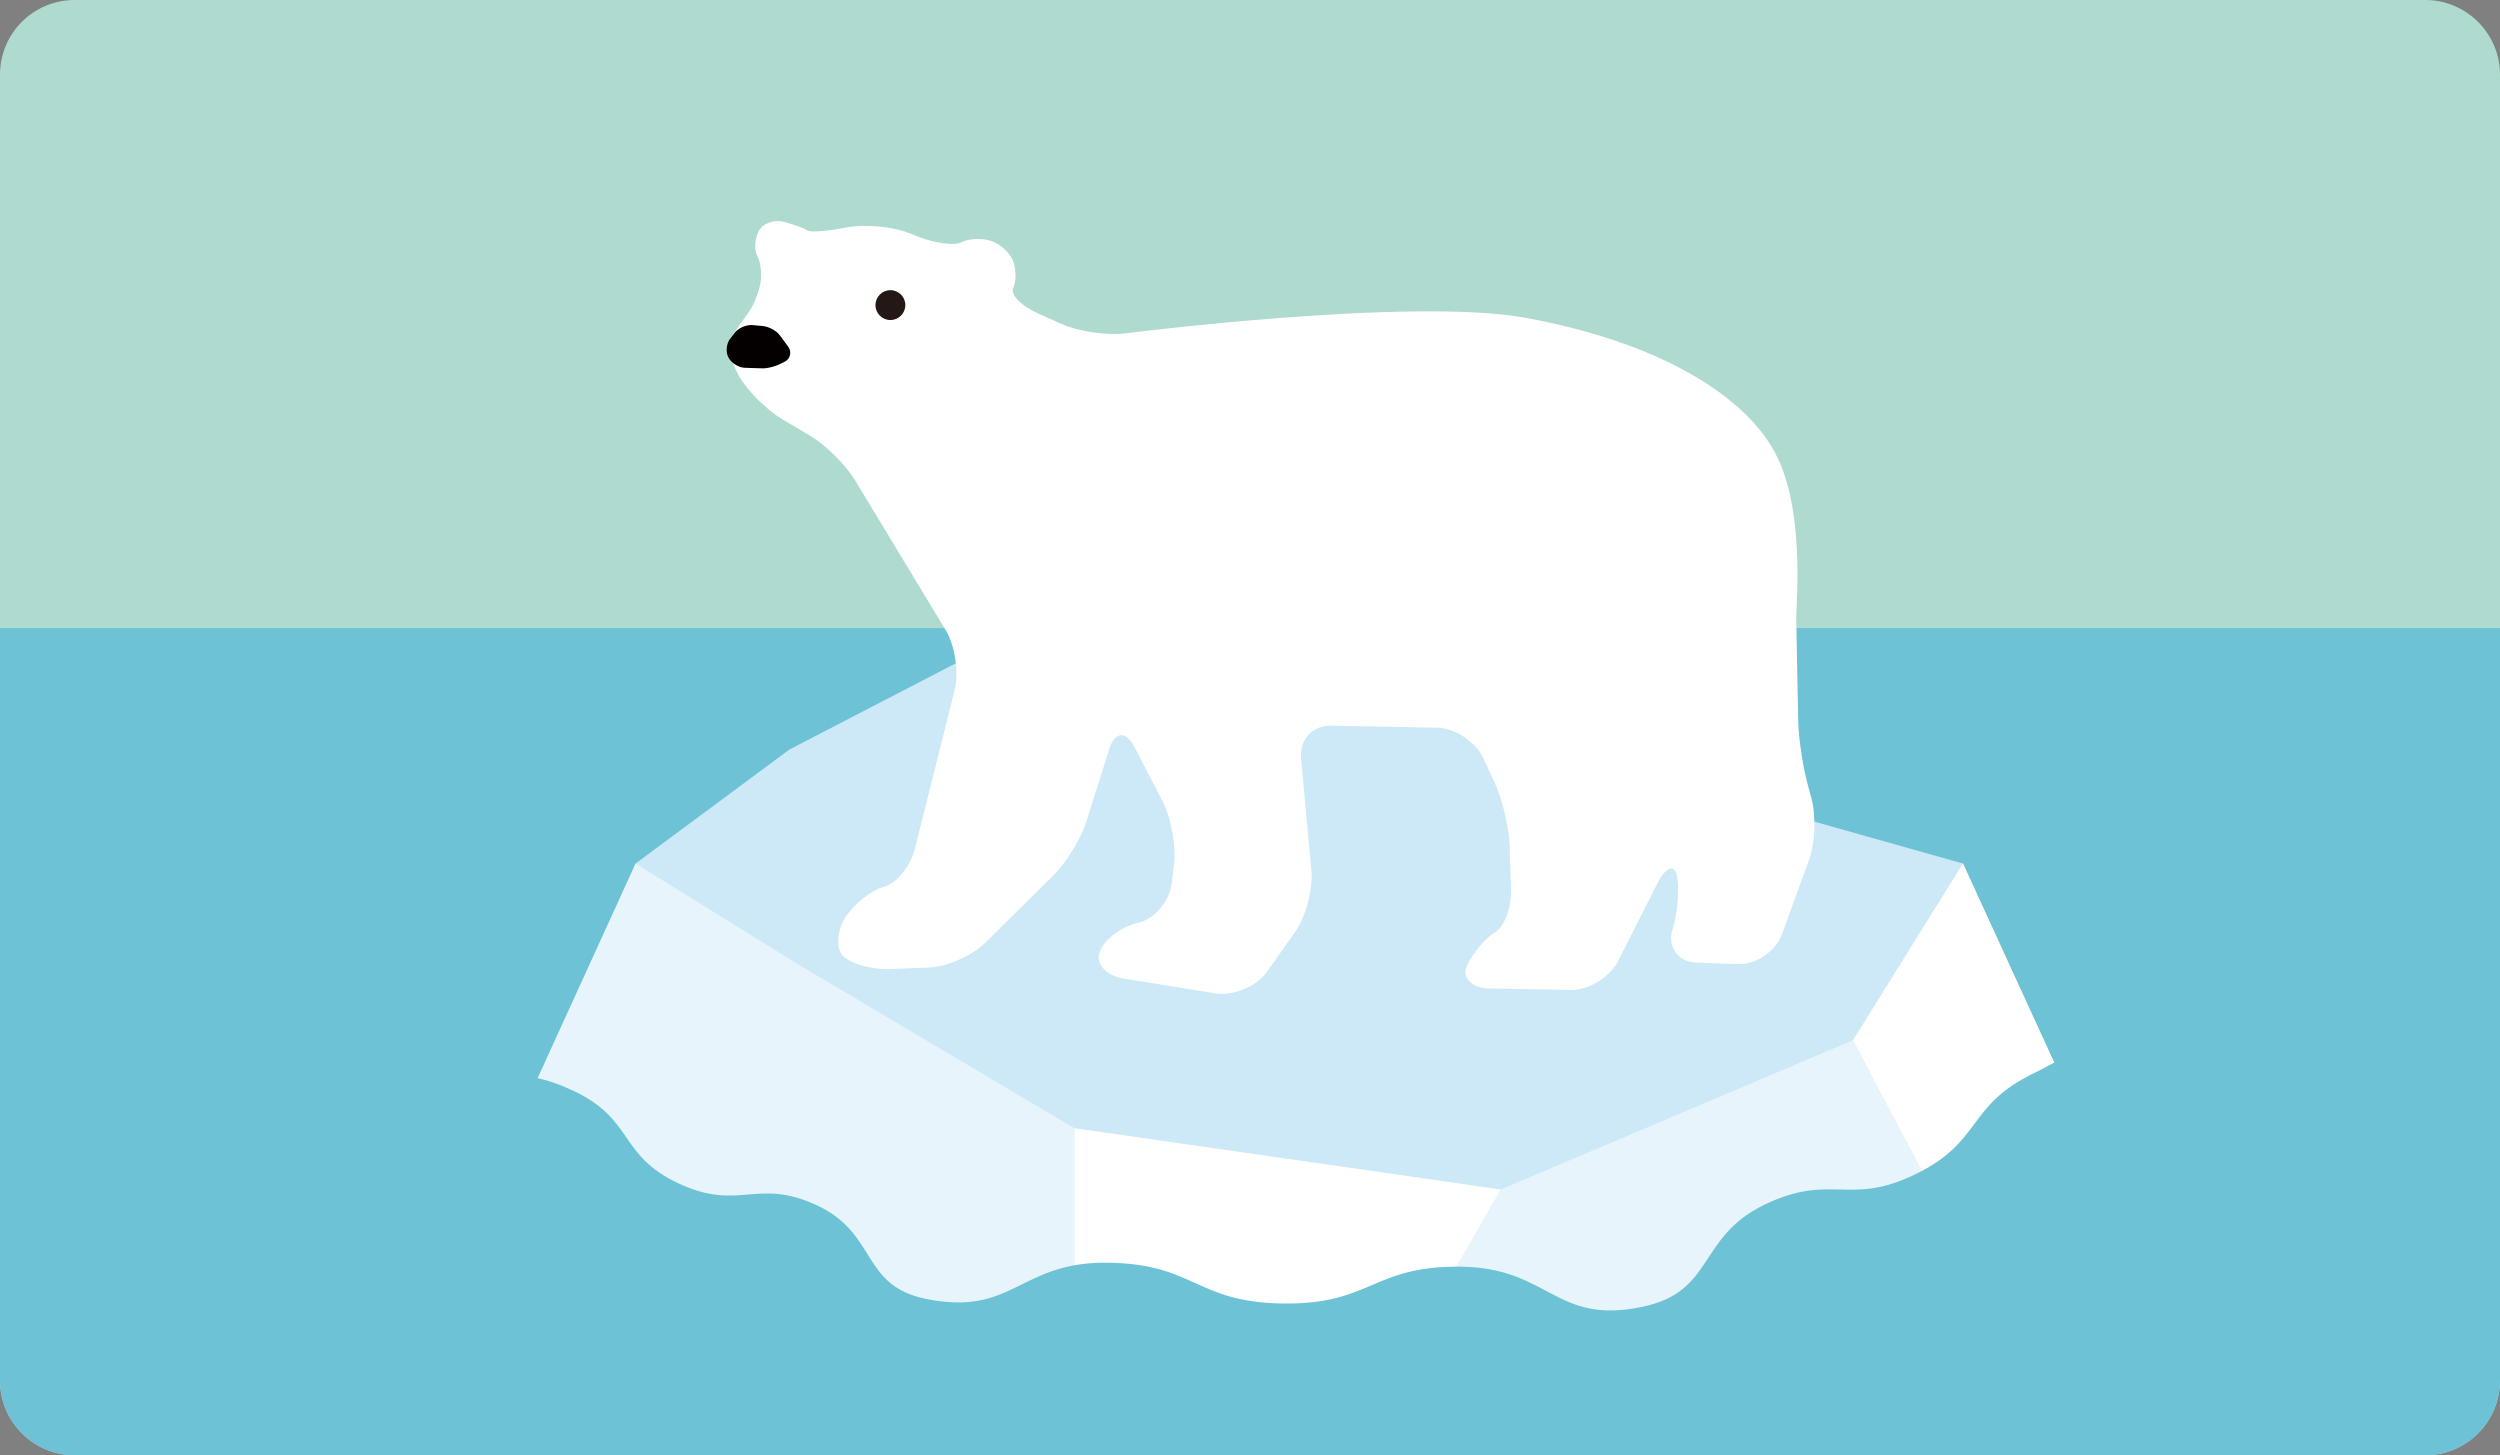 <?xml version="1.0" encoding="utf-8"?>
<!-- Generator: Adobe Illustrator 27.8.1, SVG Export Plug-In . SVG Version: 6.00 Build 0)  -->
<svg version="1.1" id="_レイヤー_2" xmlns="http://www.w3.org/2000/svg" xmlns:xlink="http://www.w3.org/1999/xlink" x="0px"
	 y="0px" viewBox="0 0 502.3 292.4" style="enable-background:new 0 0 502.3 292.4;" xml:space="preserve">
<rect x="0" y="0" width="502.3" height="292.4" fill="#808080" stroke="none"/>
<style type="text/css">
	.st0{clip-path:url(#SVGID_00000000195985555540535350000010174878456002668942_);}
	.st1{fill:#AEDACF;}
	.st2{fill:#6DC3D5;}
	.st3{fill:#CDE8F6;}
	.st4{fill:#E7F4FC;}
	.st5{fill:#FFFFFF;}
	.st6{fill:#040000;}
	.st7{fill:#231815;}
</style>
<g>
	<defs>
		<path id="SVGID_1_" d="M502.3,277.4c0,8.2-6.7,15-15,15H15c-8.2,0-15-6.7-15-15V15C0,6.7,6.7,0,15,0h472.3c8.2,0,15,6.7,15,15
			V277.4z"/>
	</defs>
	<clipPath id="SVGID_00000072977001473612631480000004186300210214169512_">
		<use xlink:href="#SVGID_1_"  style="overflow:visible;"/>
	</clipPath>
	<g style="clip-path:url(#SVGID_00000072977001473612631480000004186300210214169512_);">
		<g>
			<path class="st1" d="M502.3,277.4c0,8.2-6.7,15-15,15H15c-8.2,0-15-6.7-15-15V15C0,6.7,6.7,0,15,0h472.3c8.2,0,15,6.7,15,15
				V277.4z"/>
		</g>
		<g>
			<rect x="-17.7" y="126.2" class="st2" width="540.4" height="186.5"/>
			<g>
				<g>
					<polygon class="st3" points="88.4,280 443.2,280 394.4,173.5 278,140.7 221.3,118.1 158.6,150.6 127.7,173.5 					"/>
					<polygon class="st4" points="127.7,173.5 160.1,193.6 215.9,226.7 301.5,239 278,280 72.8,280 97.8,239 					"/>
					<polygon class="st4" points="278,280 301.5,239 372.3,209 409.7,280 					"/>
					<polygon class="st5" points="215.9,226.7 215.9,280 278,280 301.5,239 					"/>
				</g>
				<polygon class="st5" points="394.4,173.5 372.3,209 409.7,280 443.2,280 				"/>
			</g>
			<g>
				<path class="st2" d="M436,209.7c-14.2-5-13.9-0.6-27.5,6c-13.5,6.6-10.1,13.6-23.6,20.2c-13.5,6.6-16.9-0.4-30.5,6.2
					c-13.5,6.6-9.8,17.5-24.6,20.5c-17.4,3.6-18.5-7.9-36.3-8.1c-17.8-0.2-17.9,7.6-35.6,7.4c-17.8-0.2-17.7-8-35.4-8.2
					s-18.9,10.8-36.3,7.3c-13.3-2.6-9.8-13.1-22-18.8s-15.5,1.3-27.8-4.4c-12.2-5.7-8.9-12.8-21.1-18.6c-12.2-5.7-13.8-1.1-27-4.2
					c-5.4-1.3-5.6-5.8-11-4.2c-5.3,1.7-3,9.1-8.3,10.8s-7.7-5.8-13-4.1s-3.8,3.3-5.9,8.5c-4.3,10.9-7.5,10.2-7.5,21.9
					c0,11.7,7.8,11.7,7.8,23.4c0,11.7-7.8,11.7-7.8,23.4c0,11.7-6.8,17.2,4.7,19.6c53.2,10.7,53.5,6.9,107.8,6.2
					c54.3-0.8,54.1-8.6,108.4-9.3c54.3-0.8,54.4,7,108.6,6.3c54.3-0.8,55.2,5.8,107.4-9.2c13.7-3.9-0.7-10.9-6.1-24.2
					c-5.4-13.2-12.6-10.3-18-23.5c-5.4-13.2-0.4-14.8-3.4-28.7C449,218.2,449.5,214.5,436,209.7z"/>
			</g>
		</g>
		<g>
			<g>
				<path class="st5" d="M197.9,189.5c-2.6,2.5-7.7,4.8-11.3,4.9l-7.6,0.3c-3.6,0.2-7.9-1-9.5-2.5s-1.4-5,0.3-7.8
					c1.8-2.8,5.3-5.6,7.8-6.2c2.5-0.7,5.3-4.1,6.2-7.6l8-31.9c0.9-3.5,0.1-9-1.8-12.1l-18.2-30.1c-1.9-3.1-6-7.2-9.1-9l-5.6-3.3
					c-3.1-1.9-7.1-5.8-8.7-8.8c-1.7-3-2.3-6.5-1.4-7.8s2.5-3.6,3.5-5s2-4,2.3-5.8s0-4.2-0.6-5.3c-0.7-1.1-0.6-3.4,0.2-5
					s3.1-2.5,5.2-1.9c2.1,0.6,4.2,1.3,4.6,1.7c0.5,0.4,3.7,0.2,7.3-0.5l0.5-0.1c3.6-0.7,9.3-0.2,12.6,1.1l2,0.8
					c3.4,1.3,7.2,1.8,8.5,1.1s3.8-0.9,5.7-0.4s4,2.3,4.7,4s0.7,4.2,0.1,5.5c-0.7,1.3,1.5,3.6,4.8,5.1l4.9,2.2
					c3.3,1.5,9,2.3,12.6,1.9c0,0,58.1-7.4,80.9-3.1c28.9,5.4,44.4,16.8,49.8,27c6.1,11.3,4.3,29.9,4.3,33.5l0.4,20.6
					c0.1,3.6,1,9.5,2,13l0.6,2.2c1,3.5,0.8,9.1-0.4,12.5l-5.5,15.1c-1.3,3.4-5.3,6.1-8.9,5.9l-8.3-0.3c-3.6-0.1-5.8-3.1-4.8-6.6
					l0.1-0.2c1-3.5,1.4-8.3,0.8-10.7c-0.5-2.4-2.3-1.6-3.9,1.6l-7.9,15.6c-1.6,3.2-5.9,5.9-9.6,5.8l-16.3-0.3
					c-3.6-0.1-5.6-2.2-4.4-4.7s3.7-5.5,5.6-6.6s3.3-5,3.2-8.6l-0.3-8.9c-0.1-3.6-1.5-9.3-3-12.6l-2.3-4.9c-1.5-3.3-5.8-6.1-9.4-6.1
					l-21.2-0.4c-3.6-0.1-6.3,2.8-6,6.4l2.1,22.9c0.3,3.6-1.1,9-3.2,12l-5.7,8.1c-2.1,3-6.7,4.9-10.3,4.4l-18.6-3
					c-3.6-0.6-5.7-3.1-4.7-5.5c1-2.5,4.5-5,7.7-5.7s6.2-4.2,6.7-7.8l0.5-4c0.4-3.6-0.6-9.2-2.2-12.4l-5.8-11.2c-1.7-3.2-3.9-3-5,0.4
					l-4.6,14.6c-1.1,3.5-4.1,8.4-6.7,10.9L197.9,189.5z"/>
				<path class="st6" d="M153.2,65.5c1.2,0.1,2.8,0.9,3.5,1.9l1.7,2.3c0.7,1,0.4,2.3-0.6,2.9L157,73c-1.1,0.6-2.9,1.1-4.1,1
					l-3.2-0.1c-1.2,0-2.7-0.9-3.3-2c-0.6-1-0.5-2.7,0.2-3.7l0.9-1.2c0.7-1,2.2-1.7,3.5-1.7L153.2,65.5z"/>
			</g>
			<circle class="st7" cx="178.9" cy="61.3" r="3"/>
		</g>
	</g>
</g>
</svg>
